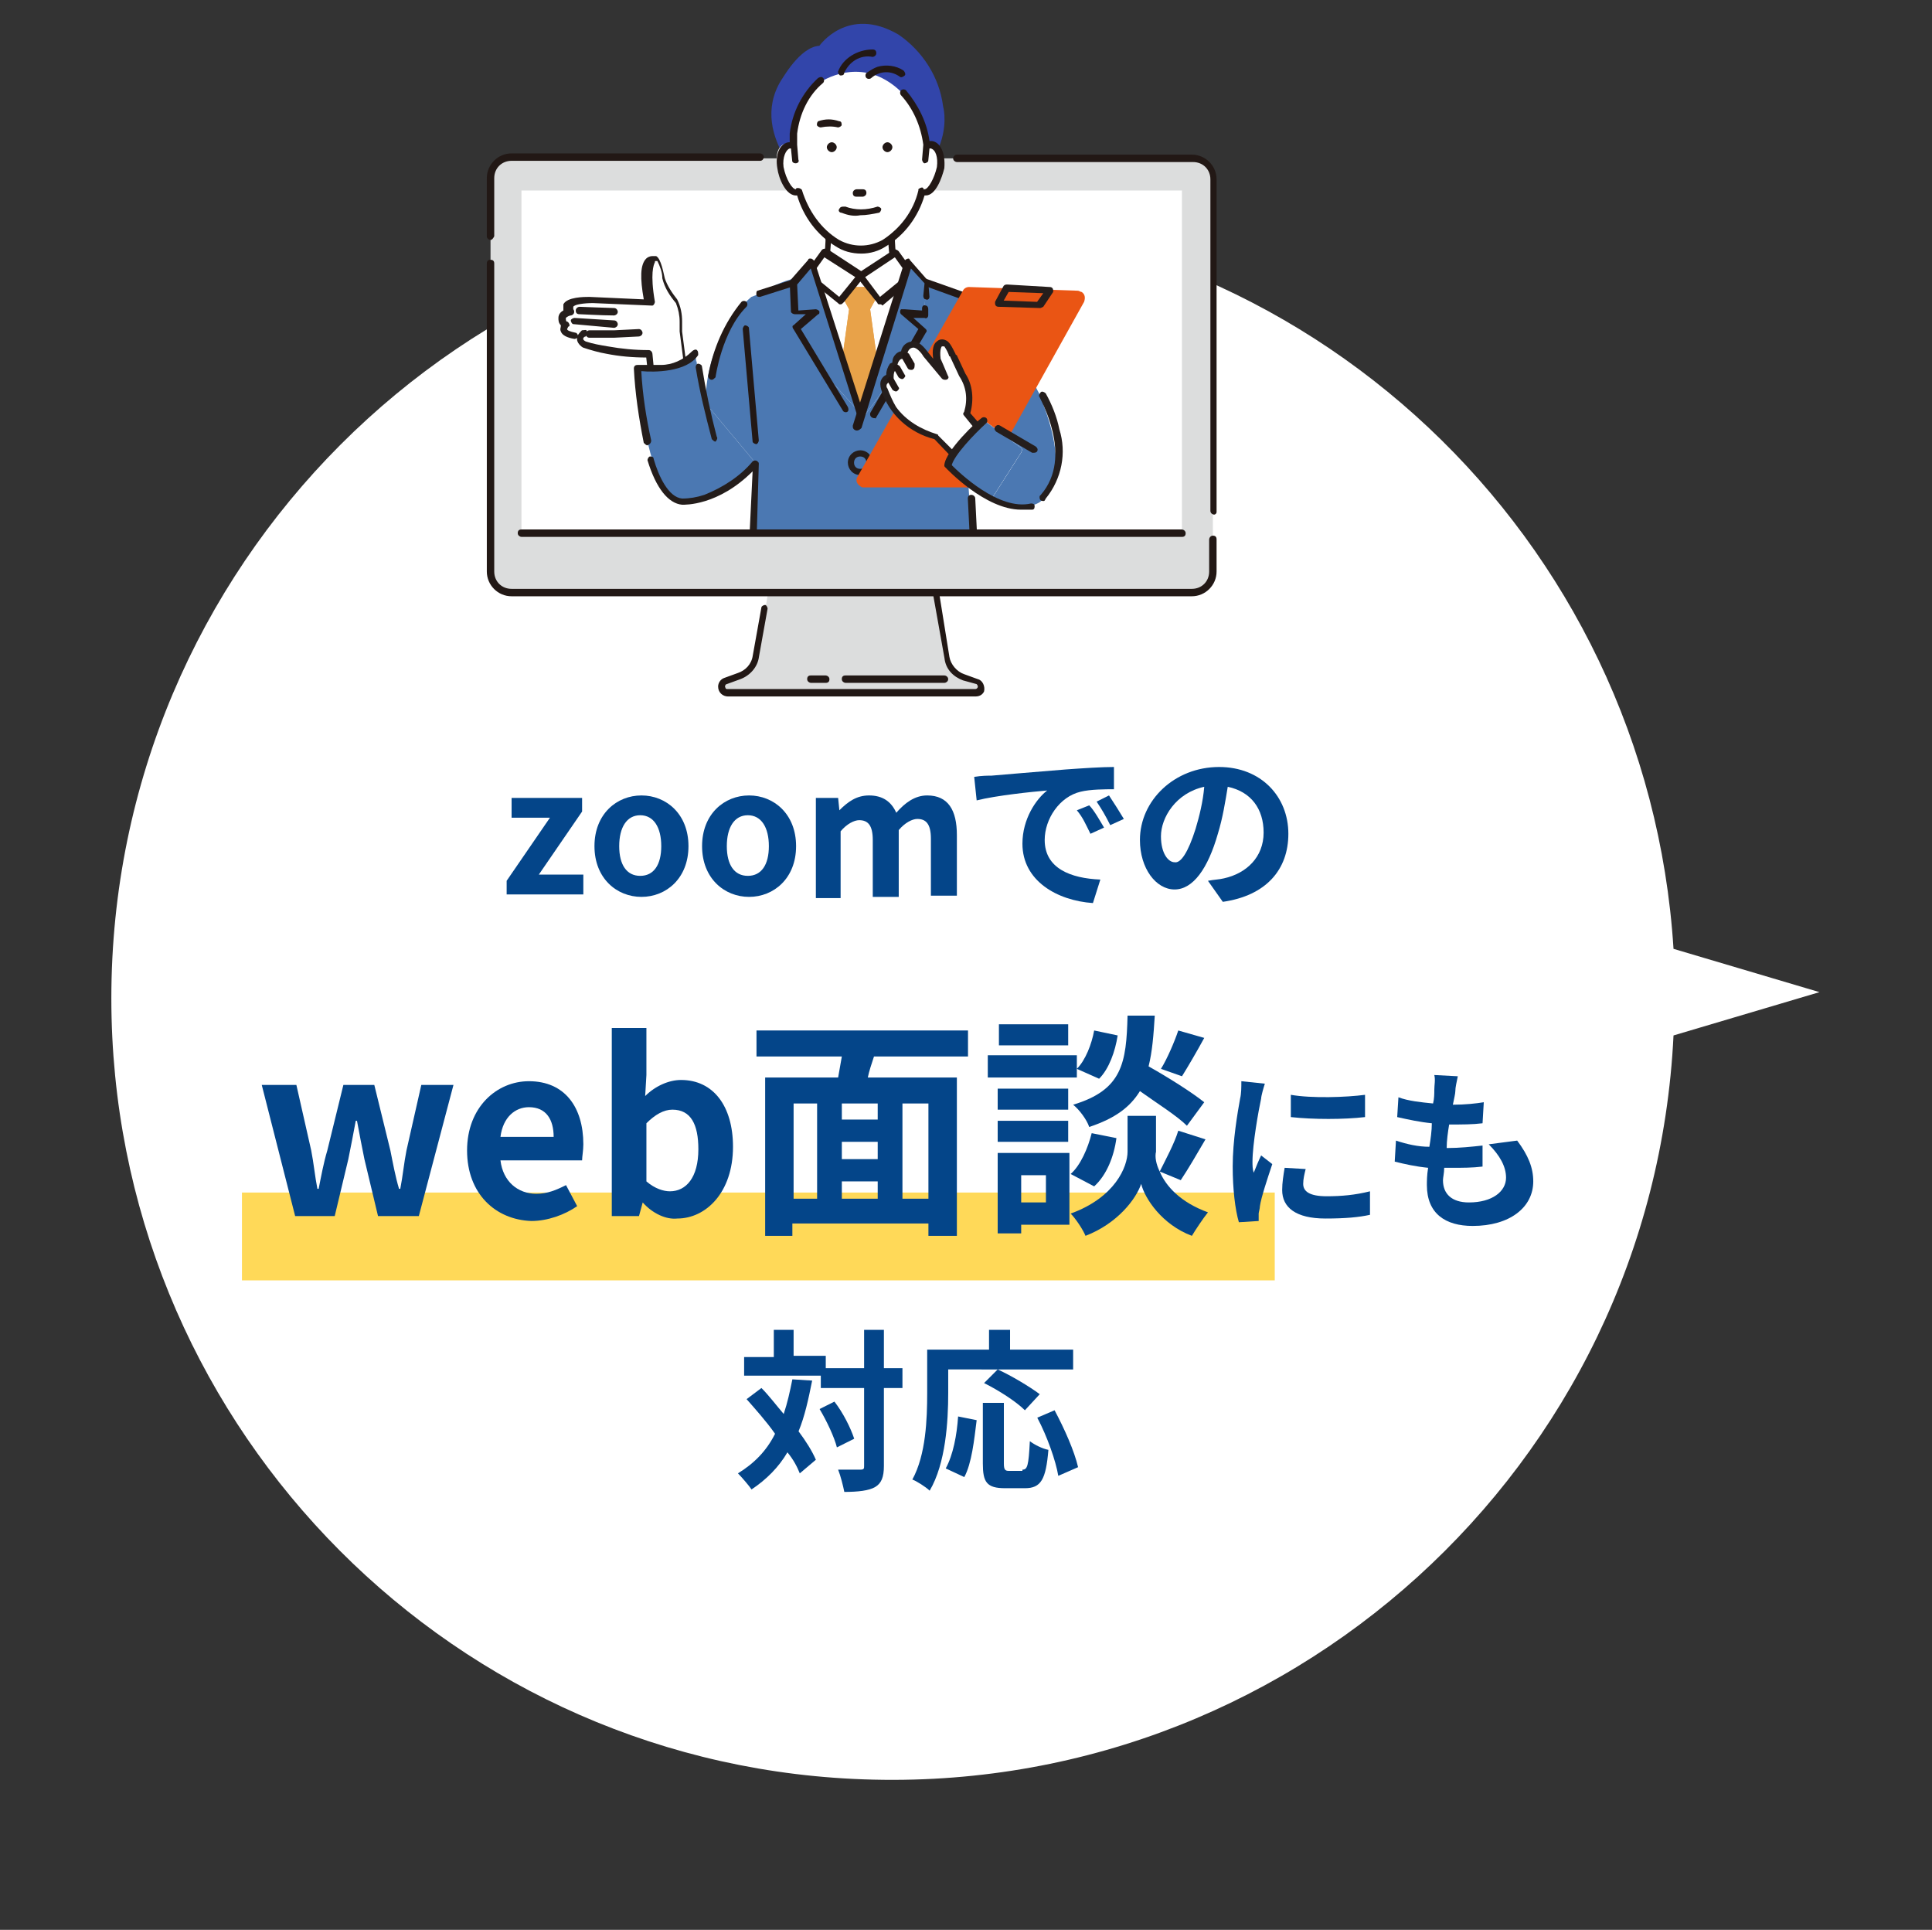 <?xml version="1.0" encoding="utf-8"?>
<!-- Generator: Adobe Illustrator 26.5.0, SVG Export Plug-In . SVG Version: 6.00 Build 0)  -->
<svg version="1.1" id="レイヤー_1" xmlns="http://www.w3.org/2000/svg" xmlns:xlink="http://www.w3.org/1999/xlink" x="0px"
	 y="0px" viewBox="0 0 156.2 156" style="enable-background:new 0 0 156.2 156;" xml:space="preserve">
<rect x="0" y="0" width="156.2" height="156" fill="#333333" stroke="none"/>
<style type="text/css">
	.st0{fill:#FFFFFF;}
	.st1{fill:#FFD958;}
	.st2{enable-background:new    ;}
	.st3{fill:#044589;}
	.st4{clip-path:url(#SVGID_00000115505981361804743000000005345286336829364660_);}
	.st5{fill:#DCDDDD;}
	.st6{fill:#221815;}
	.st7{clip-path:url(#SVGID_00000141414600495018387320000014451242314949355173_);}
	.st8{fill:#3245AA;}
	.st9{fill:#4B78B2;}
	.st10{fill:#E8A249;}
	.st11{fill:#251E1C;}
	.st12{fill:#241D1B;}
	.st13{fill:#EA5514;}
	.st14{clip-path:url(#SVGID_00000035499411715411260820000017957786500513338771_);}
</style>
<g transform="translate(-15.138 -349.5)">
	<g transform="matrix(1, 0, 0, 1, 15.14, 349.5)">
		<path class="st0" d="M9,80.7c0-34.9,28.3-63.3,63.2-63.3c33.4,0,61,26,63.1,59.3l11.8,3.5l-11.8,3.5
			c-1.7,34.9-31.4,61.8-66.3,60.1C35.5,142.2,9,114.4,9,80.7z"/>
	</g>
	<rect x="34.7" y="445.9" class="st1" width="83.5" height="7.1"/>
	<g class="st2">
		<path class="st3" d="M56.1,420.7l3.5-5.1h-3.1V414h5.7v1.1l-3.5,5.1h3.6v1.6h-6.2V420.7z"/>
		<path class="st3" d="M63.2,417.9c0-2.6,1.8-4.1,3.8-4.1s3.8,1.5,3.8,4.1c0,2.6-1.8,4.1-3.8,4.1S63.2,420.5,63.2,417.9z
			 M68.6,417.9c0-1.5-0.6-2.5-1.7-2.5s-1.7,1-1.7,2.5c0,1.5,0.6,2.4,1.7,2.4S68.6,419.4,68.6,417.9z"/>
		<path class="st3" d="M71.9,417.9c0-2.6,1.8-4.1,3.8-4.1s3.8,1.5,3.8,4.1c0,2.6-1.8,4.1-3.8,4.1S71.9,420.5,71.9,417.9z
			 M77.3,417.9c0-1.5-0.6-2.5-1.7-2.5s-1.7,1-1.7,2.5c0,1.5,0.6,2.4,1.7,2.4S77.3,419.4,77.3,417.9z"/>
		<path class="st3" d="M81.2,414h1.7l0.1,1H83c0.7-0.7,1.4-1.2,2.4-1.2c1.1,0,1.8,0.5,2.2,1.4c0.7-0.8,1.5-1.4,2.5-1.4
			c1.7,0,2.4,1.2,2.4,3.2v4.9h-2.1v-4.6c0-1.2-0.4-1.6-1.1-1.6c-0.4,0-1,0.3-1.5,0.9v5.4h-2.1v-4.6c0-1.2-0.4-1.6-1.1-1.6
			c-0.4,0-1,0.3-1.5,0.9v5.4h-2V414z"/>
		<path class="st3" d="M95.3,412.2c1.2-0.1,3.5-0.3,6-0.5c1.4-0.1,2.9-0.2,3.9-0.2l0,1.8c-0.7,0-1.9,0-2.7,0.2
			c-1.7,0.4-2.9,2.2-2.9,3.9c0,2.3,2.1,3.1,4.5,3.2l-0.6,1.9c-2.9-0.2-5.7-1.8-5.7-4.8c0-2,1.1-3.6,2-4.3c-1.2,0.1-4.1,0.4-5.7,0.8
			l-0.2-1.9C94.5,412.2,95,412.2,95.3,412.2z M104.4,416.4l-1.1,0.5c-0.4-0.8-0.6-1.3-1.1-1.9l1-0.4
			C103.6,415,104.1,415.9,104.4,416.4z M106,415.7l-1.1,0.5c-0.4-0.8-0.7-1.3-1.1-1.9l1-0.5C105.2,414.4,105.7,415.2,106,415.7z"/>
		<path class="st3" d="M112.8,420.7c0.5-0.1,0.9-0.1,1.3-0.2c1.8-0.4,3.2-1.7,3.2-3.7c0-1.9-1-3.3-2.9-3.7c-0.2,1.2-0.4,2.5-0.8,3.8
			c-0.8,2.8-2,4.5-3.5,4.5c-1.5,0-2.8-1.7-2.8-4c0-3.2,2.8-5.9,6.4-5.9c3.4,0,5.6,2.4,5.6,5.4c0,2.9-1.8,5-5.3,5.5L112.8,420.7z
			 M111.8,416.5c0.3-1,0.6-2.2,0.7-3.4c-2.3,0.5-3.5,2.5-3.5,4c0,1.4,0.6,2.1,1.1,2.1C110.6,419.3,111.2,418.4,111.8,416.5z"/>
	</g>
	<g class="st2">
		<path class="st3" d="M36.3,437.2h2.8l1.2,5.3c0.2,1,0.3,2.1,0.5,3.1h0.1c0.2-1,0.4-2.1,0.7-3.1l1.3-5.3h2.5l1.3,5.3
			c0.2,1,0.4,2.1,0.7,3.1h0.1c0.2-1,0.3-2.1,0.5-3.1l1.2-5.3h2.6L49,447.8h-3.3l-1.1-4.6c-0.2-1-0.4-2-0.6-3.1h-0.1
			c-0.2,1.1-0.4,2.1-0.6,3.1l-1.1,4.6h-3.2L36.3,437.2z"/>
		<path class="st3" d="M52.9,442.5c0-3.5,2.4-5.6,5-5.6c2.9,0,4.4,2.1,4.4,5.1c0,0.5-0.1,1-0.1,1.3h-6.6c0.2,1.7,1.4,2.7,2.9,2.7
			c0.9,0,1.6-0.3,2.4-0.7l0.9,1.7c-1,0.7-2.4,1.2-3.7,1.2C55.2,448.1,52.9,446,52.9,442.5z M59.9,441.4c0-1.4-0.6-2.4-2-2.4
			c-1.1,0-2.1,0.8-2.3,2.4H59.9z"/>
		<path class="st3" d="M67.1,446.7L67.1,446.7l-0.3,1.1h-2.2v-15.2h2.8v3.8l-0.1,1.7c0.8-0.8,1.9-1.3,2.9-1.3c2.6,0,4.2,2.1,4.2,5.4
			c0,3.7-2.2,5.8-4.5,5.8C69,448.1,67.9,447.6,67.1,446.7z M71.6,442.4c0-2-0.6-3.2-2.1-3.2c-0.7,0-1.4,0.4-2.1,1.1v4.7
			c0.7,0.6,1.4,0.8,1.9,0.8C70.6,445.8,71.6,444.7,71.6,442.4z"/>
		<path class="st3" d="M85.8,434.9c-0.2,0.6-0.4,1.2-0.5,1.7h7.2v12.8h-2.3v-1h-11v1h-2.2v-12.8h5.9c0.1-0.6,0.2-1.1,0.3-1.7h-6.9
			v-2.1h17.1v2.1H85.8z M79.3,446.4h1.9v-7.7h-1.9V446.4z M86.1,438.7h-2.9v1.3h2.9V438.7z M86.1,441.8h-2.9v1.4h2.9V441.8z
			 M83.2,446.4h2.9V445h-2.9V446.4z M90.2,438.7h-2.1v7.7h2.1V438.7z"/>
		<path class="st3" d="M102.2,436.6h-7.2v-1.8h7.2V436.6z M101.6,448.5h-3.9v0.7h-1.9v-6.5h5.8V448.5z M101.5,439.2h-5.7v-1.7h5.7
			V439.2z M95.8,440.1h5.7v1.7h-5.7V440.1z M101.5,434h-5.6v-1.7h5.6V434z M97.7,444.5v2.2h2v-2.2H97.7z M108.9,444.2
			c0.5,1.2,1.7,2.5,3.9,3.3c-0.4,0.5-1,1.4-1.3,1.9c-2.4-0.9-3.8-3-4.1-4.2c-0.4,1.2-1.9,3.2-4.5,4.2c-0.2-0.5-0.8-1.4-1.2-1.8
			c3.6-1.3,4.6-3.8,4.6-5v-2.9h2.3v2.9C108.5,443,108.6,443.6,108.9,444.2c0.5-1,1.2-2.3,1.5-3.3l2.2,0.7c-0.7,1.2-1.4,2.4-2,3.3
			L108.9,444.2z M101.7,444.4c0.8-0.7,1.4-2.1,1.7-3.3l2,0.4c-0.2,1.5-0.8,3-1.8,3.9L101.7,444.4z M111.1,440.5
			c-0.8-0.8-2.4-1.8-3.8-2.8c-0.8,1.3-2,2.2-4.1,2.9c-0.2-0.6-0.8-1.4-1.3-1.8c4-1.2,4.3-3.4,4.4-7.2h2.2c-0.1,1.6-0.2,2.9-0.5,4.1
			c1.6,0.9,3.5,2.1,4.5,2.9L111.1,440.5z M105.5,433.2c-0.2,1.3-0.7,2.7-1.5,3.5l-1.8-0.8c0.7-0.7,1.2-2,1.4-3.1L105.5,433.2z
			 M112.5,433.4c-0.6,1.1-1.3,2.3-1.8,3.1l-1.7-0.6c0.5-0.8,1.1-2.2,1.4-3.1L112.5,433.4z"/>
	</g>
	<g class="st2">
		<path class="st3" d="M117.4,437.1c-0.1,0.3-0.3,1-0.3,1.2c-0.2,0.9-0.7,3.7-0.7,5.1c0,0.3,0,0.6,0.1,0.9c0.2-0.5,0.4-1,0.6-1.4
			l0.9,0.7c-0.4,1.2-0.9,2.7-1,3.4c0,0.2-0.1,0.5-0.1,0.6c0,0.2,0,0.4,0,0.6l-1.6,0.1c-0.3-1-0.5-2.7-0.5-4.5c0-2.1,0.4-4.4,0.6-5.5
			c0.1-0.4,0.1-0.9,0.1-1.4L117.4,437.1z M120.7,444c-0.1,0.4-0.2,0.8-0.2,1.2c0,0.6,0.5,1,1.9,1c1.2,0,2.3-0.1,3.5-0.4l0,1.9
			c-0.9,0.2-2,0.3-3.6,0.3c-2.4,0-3.5-0.9-3.5-2.3c0-0.6,0.1-1.2,0.2-1.8L120.7,444z M125.5,438v1.8c-1.7,0.2-4.2,0.2-6,0l0-1.8
			C121.2,438.3,124,438.2,125.5,438z"/>
		<path class="st3" d="M137.8,441.7c0.9,1.2,1.3,2.2,1.3,3.3c0,2.1-1.9,3.6-4.9,3.6c-2.2,0-3.7-1-3.7-3.3c0-0.3,0-0.8,0.1-1.4
			c-1-0.1-1.9-0.3-2.7-0.5l0.1-1.7c0.9,0.3,1.8,0.5,2.7,0.5c0.1-0.6,0.2-1.3,0.2-1.9c-1-0.1-1.9-0.3-2.8-0.5l0.1-1.6
			c0.8,0.3,1.8,0.4,2.8,0.5c0.1-0.4,0.1-0.8,0.1-1.1c0-0.4,0.1-0.8,0-1.2l1.9,0.1c-0.1,0.5-0.2,0.9-0.2,1.2c0,0.2-0.1,0.6-0.2,1.1
			c1,0,1.9-0.1,2.5-0.2l-0.1,1.7c-0.8,0.1-1.6,0.1-2.7,0.1c-0.1,0.6-0.2,1.3-0.2,1.9h0.1c0.9,0,1.9-0.1,2.8-0.2l0,1.7
			c-0.8,0.1-1.6,0.1-2.5,0.1c-0.2,0-0.4,0-0.6,0c0,0.4-0.1,0.8-0.1,1c0,1.1,0.7,1.8,2.1,1.8c1.9,0,3-0.9,3-2c0-0.9-0.5-1.8-1.4-2.7
			L137.8,441.7z"/>
	</g>
	<g class="st2">
		<path class="st3" d="M80.8,461.1c-0.3,1.5-0.6,2.9-1.1,4.1c0.6,0.8,1.1,1.6,1.4,2.3l-1.3,1.1c-0.2-0.5-0.5-1.1-1-1.7
			c-0.7,1.2-1.7,2.2-2.9,3c-0.2-0.3-0.8-1-1.1-1.3c1.3-0.8,2.3-1.8,3-3.2c-0.7-1-1.6-2-2.3-2.8l1.2-0.9c0.6,0.6,1.2,1.4,1.8,2.1
			c0.3-0.9,0.5-1.8,0.7-2.8L80.8,461.1z M88.1,461.7h-1.5v6.3c0,0.9-0.2,1.4-0.7,1.7c-0.5,0.3-1.4,0.4-2.5,0.4
			c-0.1-0.5-0.3-1.3-0.5-1.8c0.8,0,1.5,0,1.8,0c0.3,0,0.3-0.1,0.3-0.3v-6.3h-3.5v-1h-6.2v-1.5h2.4V457h1.6v2.1h2.6v1h3.1v-3.1h1.6
			v3.1h1.5V461.7z M82.6,462.8c0.7,0.9,1.3,2.1,1.6,3l-1.4,0.7c-0.2-0.8-0.8-2.1-1.4-3.1L82.6,462.8z"/>
		<path class="st3" d="M91.8,462.1c0,2.3-0.2,5.7-1.5,7.9c-0.3-0.3-1.1-0.8-1.4-0.9c1.1-2,1.2-4.9,1.2-7v-3.5h5V457h1.7v1.6h5.1v1.6
			H91.8V462.1z M91.6,468.2c0.6-1.1,0.9-2.7,1-4.2l1.5,0.3c-0.2,1.6-0.4,3.5-1,4.6L91.6,468.2z M97.8,468.3c0.4,0,0.5-0.3,0.6-2.3
			c0.4,0.3,1,0.6,1.5,0.7c-0.2,2.4-0.6,3.1-1.9,3.1h-1.6c-1.5,0-1.8-0.5-1.8-2v-4.9h1.7v4.9c0,0.5,0.1,0.6,0.4,0.6H97.8z M98,463.5
			c-0.7-0.7-2.1-1.6-3.3-2.2l1.1-1.1c1.1,0.5,2.6,1.4,3.4,2L98,463.5z M100.4,463.5c0.8,1.5,1.6,3.3,1.9,4.6l-1.6,0.7
			c-0.2-1.2-0.9-3.2-1.7-4.7L100.4,463.5z"/>
	</g>
	<g transform="translate(54.497 349.5)">
		<g transform="translate(0 0)">
			<g>
				<defs>
					<rect id="SVGID_1_" x="0" width="59" height="56.3"/>
				</defs>
				<clipPath id="SVGID_00000178887886312757701790000009417152363649581503_">
					<use xlink:href="#SVGID_1_"  style="overflow:visible;"/>
				</clipPath>
				<g style="clip-path:url(#SVGID_00000178887886312757701790000009417152363649581503_);">
					<path class="st5" d="M39.7,55.1l-1.1-0.4c-0.7-0.2-1.2-0.8-1.4-1.6l-0.9-5.6H22.8l-0.9,5.6c-0.1,0.7-0.6,1.3-1.4,1.6l-1.1,0.4
						c-0.3,0.1-0.4,0.4-0.3,0.6c0.1,0.2,0.3,0.3,0.5,0.3h20c0.3,0,0.5-0.2,0.5-0.5C40,55.3,39.9,55.2,39.7,55.1"/>
					<path class="st6" d="M39.5,56.3h-20c-0.4,0-0.8-0.3-0.8-0.8c0-0.3,0.2-0.6,0.5-0.7l1.1-0.4c0.6-0.2,1.1-0.7,1.2-1.4l0.7-3.9
						c0-0.1,0.2-0.2,0.3-0.2c0.1,0,0.2,0.2,0.2,0.3l-0.7,3.9c-0.1,0.8-0.7,1.5-1.5,1.8l-1.1,0.4c-0.1,0-0.2,0.2-0.1,0.3
						c0,0.1,0.1,0.1,0.2,0.1h20c0.1,0,0.2-0.1,0.2-0.2c0-0.1-0.1-0.2-0.1-0.2L38.5,55c-0.8-0.3-1.4-0.9-1.5-1.8L36,47.6
						c0-0.1,0.1-0.3,0.2-0.3c0.1,0,0.3,0.1,0.3,0.2l0.9,5.6c0.1,0.6,0.6,1.2,1.2,1.4l1.1,0.4c0.4,0.1,0.6,0.6,0.5,1
						C40.1,56.1,39.9,56.3,39.5,56.3"/>
					<path class="st6" d="M37,55.2h-8c-0.1,0-0.3-0.1-0.3-0.3s0.1-0.3,0.3-0.3c0,0,0,0,0,0h8c0.1,0,0.3,0.1,0.3,0.3
						S37.1,55.2,37,55.2C37,55.2,37,55.2,37,55.2"/>
					<path class="st6" d="M27.4,55.2h-1.2c-0.1,0-0.3-0.1-0.3-0.3s0.1-0.3,0.3-0.3c0,0,0,0,0,0h1.2c0.1,0,0.3,0.1,0.3,0.3
						S27.6,55.2,27.4,55.2C27.5,55.2,27.4,55.2,27.4,55.2"/>
					<path class="st5" d="M57,47.9H2c-0.9,0-1.7-0.8-1.7-1.7V14.5c0-0.9,0.8-1.7,1.7-1.7H57c0.9,0,1.7,0.8,1.7,1.7v31.7
						C58.7,47.1,58,47.9,57,47.9"/>
					<path class="st6" d="M57,48.2H2c-1.1,0-2-0.9-2-2V21.3C0,21.1,0.1,21,0.3,21s0.3,0.1,0.3,0.3v24.9c0,0.8,0.6,1.4,1.4,1.4H57
						c0.8,0,1.4-0.6,1.4-1.4v-2.6c0-0.1,0.1-0.3,0.3-0.3s0.3,0.1,0.3,0.3v2.6C59,47.3,58.1,48.2,57,48.2"/>
					<path class="st6" d="M58.8,41.6c-0.1,0-0.3-0.1-0.3-0.3c0,0,0,0,0,0V14.5c0-0.8-0.6-1.4-1.4-1.4H38c-0.1,0-0.3-0.1-0.3-0.3
						c0-0.1,0.1-0.3,0.3-0.3H57c1.1,0,2,0.9,2,2v26.9C59,41.5,58.9,41.6,58.8,41.6L58.8,41.6"/>
					<path class="st6" d="M0.3,19.4c-0.1,0-0.3-0.1-0.3-0.3c0,0,0,0,0,0v-4.7c0-1.1,0.9-2,2-2h20.1c0.1,0,0.3,0.1,0.3,0.3
						c0,0.1-0.1,0.3-0.3,0.3c0,0,0,0,0,0H2c-0.8,0-1.4,0.6-1.4,1.4v4.7C0.5,19.3,0.4,19.4,0.3,19.4C0.3,19.4,0.3,19.4,0.3,19.4"/>
					<rect x="2.8" y="15.4" class="st0" width="53.4" height="27.8"/>
				</g>
			</g>
		</g>
		<g transform="translate(2.789 0)">
			<g>
				<defs>
					<rect id="SVGID_00000047781928012144129790000016339711443160262309_" x="0" width="53.4" height="43.2"/>
				</defs>
				<clipPath id="SVGID_00000162344375535547273280000014294379246161548965_">
					<use xlink:href="#SVGID_00000047781928012144129790000016339711443160262309_"  style="overflow:visible;"/>
				</clipPath>
				<g style="clip-path:url(#SVGID_00000162344375535547273280000014294379246161548965_);">
					<path class="st0" d="M29,27.5c1.4-0.1,4.9-3.6,4.9-3.6l-3.4-1.6c-0.5-1.5-0.7-3.1-0.4-4.6l-2.7,1.5l-2.7-1.5
						c0.2,1.6,0.1,3.1-0.4,4.6l-4.5,1.8c0.4,0.7,1.1,1.2,2,1.2l1,0.7c0.9,0.4,1.8,0.8,2.7,1l1.9,0.1L29,27.5z"/>
					<path class="st6" d="M29,27.8C29,27.8,29,27.8,29,27.8l-1.6-0.4l-1.4,0l-0.5,0l0,0c-1-0.2-1.9-0.5-2.8-1c0,0,0,0,0,0l-1-0.7
						c-0.6,0-1.2-0.2-1.8-0.5c-0.2-0.3-0.4-0.6-0.4-1c0-0.1,0.1-0.2,0.2-0.2l4.4-1.8c0.5-1.4,0.6-2.9,0.4-4.4c0-0.1,0.1-0.3,0.2-0.3
						c0.1,0,0.1,0,0.2,0l2.5,1.4l2.5-1.4c0.1-0.1,0.3,0,0.4,0.1c0,0.1,0,0.1,0,0.2c-0.2,1.5-0.1,3,0.4,4.4l3.3,1.6
						c0.1,0.1,0.2,0.2,0.1,0.3c0,0,0,0.1-0.1,0.1C33.7,24.5,30.5,27.7,29,27.8L29,27.8 M25.5,26.8l0.5,0l1.4,0c0,0,0,0,0.1,0
						l1.5,0.4c1-0.1,3.3-2.2,4.4-3.2l-3.1-1.5c-0.1,0-0.1-0.1-0.1-0.1c-0.5-1.4-0.6-2.8-0.5-4.2l-2.2,1.2c-0.1,0-0.2,0-0.3,0
						L25,18.2c0.1,1.4,0,2.9-0.5,4.2c0,0.1-0.1,0.1-0.1,0.1l-4.3,1.7c0,0.3,0.9,0.8,1.7,0.8c0,0,0.1,0,0.1,0l1,0.7
						C23.8,26.3,24.6,26.6,25.5,26.8"/>
					<path class="st8" d="M24.1,3.7c0,0,2.3-3.3,6.4-0.9c1.9,1.3,3.3,3.4,3.6,5.8c0,0,1.3,4.4-4.8,8l-5.5-0.9c0,0-5.6-4.6-2.8-9.2
						C21.1,6.4,22.5,3.8,24.1,3.7"/>
					<path class="st0" d="M33.1,11.7c-0.1,0-0.3,0-0.4,0.1c-0.1-1.2-0.6-2.4-1.3-3.5l0.1,0c-2.7-3.4-5.6-2.6-7.1-1.8l-0.4-0.1
						c-1.3,1.1-2,2.7-2.2,4.3l0,1c-0.1-0.1-0.3-0.1-0.4-0.1c-0.6,0.1-0.9,0.9-0.7,1.8s0.7,2.1,1.3,2c0.1,0,0.2-0.1,0.2-0.1
						c0.4,1.8,1.5,3.3,3.1,4.2c1.2,0.7,2.6,0.7,3.8,0c1.5-0.9,2.6-2.5,3.1-4.2c0.1,0,0.2,0.1,0.2,0.1c0.6,0.1,1.1-1.1,1.3-2
						S33.7,11.8,33.1,11.7"/>
					<path class="st6" d="M33.2,11.4c-0.1,0-0.1,0-0.2,0c-0.2-1.5-0.9-2.9-1.9-4.1c-0.1-0.1-0.3-0.1-0.4,0c-0.1,0.1-0.1,0.3,0,0.4
						l0,0c1,1.1,1.6,2.5,1.8,4l-0.1,1.2c0,0.1,0.1,0.3,0.2,0.3c0,0,0,0,0,0h0c0.1,0,0.3-0.1,0.3-0.2l0.1-1c0,0,0.1,0,0.1,0
						c0.4,0.1,0.6,0.7,0.5,1.5c-0.2,0.9-0.7,1.8-1,1.8c-0.1,0-0.1,0-0.1-0.1c-0.1-0.1-0.3,0-0.4,0.1c0,0,0,0.1,0,0.1
						c-0.4,1.7-1.5,3.1-2.9,4c-1.1,0.6-2.4,0.6-3.5,0c-1.5-0.9-2.5-2.4-3-4c0-0.1-0.2-0.2-0.3-0.2c0,0-0.1,0-0.1,0
						c0,0-0.1,0-0.1,0.1c-0.3,0-0.8-0.8-1-1.8c-0.1-0.8,0.2-1.4,0.5-1.5c0,0,0.1,0,0.1,0l0.1,1c0,0.1,0.1,0.2,0.3,0.2h0
						c0.1,0,0.3-0.1,0.2-0.3c0,0,0,0,0,0l-0.1-1.2l0-0.9c0.2-1.6,0.9-3.1,2.1-4.1c0.1-0.1,0.1-0.3,0-0.4c-0.1-0.1-0.2-0.1-0.4,0
						c-1.3,1.2-2.1,2.8-2.3,4.5c0,0,0,0,0,0.1l0,0.6c0,0-0.1,0-0.1,0c-0.7,0.1-1.1,1-0.9,2.1c0.1,0.8,0.7,2.3,1.6,2.2h0
						c0.5,1.7,1.6,3.2,3.1,4.1c0.6,0.4,1.3,0.6,2.1,0.6c0.7,0,1.4-0.2,2-0.6c1.5-0.9,2.6-2.4,3.1-4.1h0c0,0,0.1,0,0.1,0
						c0.8,0,1.3-1.4,1.5-2.2C34.3,12.4,33.9,11.5,33.2,11.4"/>
					<path class="st6" d="M29.2,11.9c0,0.2,0.2,0.4,0.4,0.4s0.4-0.2,0.4-0.4c0-0.2-0.2-0.4-0.4-0.4C29.4,11.5,29.2,11.7,29.2,11.9"
						/>
					<path class="st6" d="M24.7,11.9c0,0.2,0.2,0.4,0.4,0.4s0.4-0.2,0.4-0.4c0-0.2-0.2-0.4-0.4-0.4S24.7,11.7,24.7,11.9L24.7,11.9"
						/>
					<path class="st6" d="M23.9,10.1c0,0.1,0.2,0.2,0.3,0.2c0,0,0,0,0,0c0.5-0.1,1-0.1,1.4,0c0.1,0,0.3-0.1,0.3-0.2
						c0-0.1,0-0.3-0.2-0.3c-0.6-0.2-1.1-0.2-1.7,0C23.9,9.9,23.9,10,23.9,10.1C23.9,10.1,23.9,10.1,23.9,10.1"/>
					<path class="st6" d="M25.7,16.9c-0.1,0.1,0,0.3,0.2,0.3c0,0,0,0,0,0c0.5,0.2,1,0.3,1.5,0.2c0.5,0,1-0.1,1.5-0.2
						c0.1,0,0.2-0.2,0.2-0.3c0-0.1-0.2-0.2-0.3-0.2c-0.9,0.3-1.8,0.3-2.6,0C25.9,16.7,25.8,16.7,25.7,16.9"/>
					<path class="st6" d="M27.6,15.9c0.1,0,0.3-0.1,0.3-0.3s-0.1-0.3-0.3-0.3h-0.5c-0.1,0-0.3,0.1-0.3,0.3s0.1,0.3,0.3,0.3H27.6z"/>
					<path class="st6" d="M25.8,6.1c0.1,0,0.3,0,0.3-0.2c0,0,0,0,0,0c0.4-0.9,1.3-1.5,2.3-1.3c0.1,0,0.3-0.1,0.3-0.3
						s-0.1-0.3-0.3-0.3C27.2,4,26,4.7,25.6,5.8C25.6,5.9,25.7,6.1,25.8,6.1"/>
					<path class="st6" d="M27.9,6.3c0.1,0.1,0.3,0.1,0.4,0c0.7-0.6,1.6-0.6,2.3-0.1c0.1,0.1,0.3,0,0.4-0.1s0-0.3-0.1-0.4
						c-0.6-0.4-1.4-0.5-2.1-0.3c-0.3,0.1-0.6,0.3-0.9,0.5C27.8,6,27.8,6.2,27.9,6.3"/>
					<path class="st0" d="M37.4,53.1l-0.7-9.5l-0.5-5.1c3.3,3.8,5.8,2.1,5.8,2.1c2.2-1.6,1.2-5.6,0.3-7.9l0.1,0c0,0-0.2-0.5-0.6-1.2
						c-0.2-0.4-0.3-0.6-0.3-0.6l0,0c-1.1-2.1-3.2-5.6-5.3-6.6l0-0.4l-2.9-0.7l-2.1-0.7l-0.9,0l-0.2,0l0-0.2l-0.6,0l-1.3-0.4
						l-2.7,0.4l-0.9,0l0,0.2L24,22.3l-0.3,0l-0.1,0l-1,0.1c-1.1,0.2-2.2,0.6-3.2,1.3L18.6,24c-0.6,0.5-1.2,1.2-1.6,1.9
						c-1.4,1.9-2.1,4.3-2.1,6.6l-0.9-4c-1,1.5-4.6,1.2-4.6,1.2s0.6,10.6,3.7,10.8c0,0,3,0.2,5.9-3.1l-0.3,6.9l-0.7,8.3l6.2,1.1
						c1.2,0.1,2.3-0.6,2.7-1.7l0.8-3.1l0.7,3.6c0,0,0.3,1.1,2.3,1.2L37.4,53.1z"/>
					<path class="st9" d="M37.4,53.1L36.4,43l-0.3-4.5c3.3,3.8,5.8,2.1,5.8,2.1c2.2-1.6,1.2-5.6,0.3-7.9l0.1,0c0,0-0.2-0.5-0.6-1.2
						c-0.2-0.4-0.3-0.6-0.3-0.6l0,0c-1.1-2.1-3.2-5.6-5.3-6.6l0-0.4l-2.9-0.7l-2.1-0.7l-0.9,0l-0.2,0l0-0.2l-0.6,0l-1.3-0.4
						l-2.7,0.4l-0.9,0l0,0.2L24,22.3l-0.3,0l-0.1,0l-1,0.1c-1.1,0.2-2.2,0.6-3.2,1.3L18.6,24c-0.6,0.5-1.2,1.2-1.6,1.9
						c-1.4,1.9-2.1,4.3-2.1,6.6l-0.9-4c-1,1.5-4.6,1.2-4.6,1.2s0.6,10.6,3.7,10.8c0,0,3,0.2,5.9-3.1l-0.3,6.9l-0.7,8.3l6.2,1.1
						c1.2,0.1,2.3-0.6,2.7-1.7l0.6-2.1l0.9,2.6c0,0,0.3,1.1,2.3,1.2L37.4,53.1z"/>
					<path class="st0" d="M24.1,23.4l1.9,7h2.8l2-8.3l-7.1,0.2L24.1,23.4z"/>
					<path class="st6" d="M39.4,30.7c-0.1,0-0.2-0.1-0.3-0.2c0,0-0.7-4.2-3.2-6.2l-4.7-1.7l-1,0c-0.1,0-0.2-0.1-0.2-0.2l-2.6,0.3
						c0,0,0,0-0.1,0l-2.4-0.3c0,0.1-0.1,0.2-0.2,0.2l-1,0L19.3,24c-0.1,0-0.3,0-0.3-0.2c0-0.1,0-0.3,0.1-0.3l4.4-1.4
						c0,0,0.1,0,0.1,0l0.8,0c0-0.1,0.1-0.2,0.3-0.2c0,0,0,0,0,0l2.7,0.4l2.9-0.4c0.1,0,0.3,0.1,0.3,0.2l0.8,0c0,0,0.1,0,0.1,0
						l4.8,1.7c0,0,0,0,0.1,0c2.7,2.2,3.4,6.4,3.4,6.6C39.6,30.6,39.5,30.7,39.4,30.7C39.4,30.7,39.4,30.7,39.4,30.7"/>
					<path class="st6" d="M15.4,30.7C15.4,30.7,15.3,30.7,15.4,30.7c-0.2,0-0.3-0.2-0.3-0.3c0.4-2.2,1.3-4.3,2.7-6
						c0.1-0.1,0.3-0.1,0.4,0c0.1,0.1,0.1,0.3,0,0.4c-2,2-2.5,5.7-2.5,5.7C15.6,30.6,15.5,30.7,15.4,30.7"/>
					<path class="st6" d="M19,35.9c-0.1,0-0.3-0.1-0.3-0.2l-0.8-9.1c0-0.1,0.1-0.3,0.2-0.3s0.3,0.1,0.3,0.2l0.8,9.1
						C19.2,35.7,19.1,35.9,19,35.9L19,35.9L19,35.9"/>
					<path class="st10" d="M28.8,23.9l-0.6-0.7h-1.7l-0.6,0.7l0.6,1.1L26,28.6l0.6,1.8l1,2.8l0.3-1.4l0.2-0.9l0-0.5l0.6-1.8L28.2,25
						L28.8,23.9z"/>
					<path class="st10" d="M28.8,23.9l-0.6-0.7h-1.7l-0.6,0.7l0.6,1.1L26,28.6l0.6,1.8l1,2.8l0.3-1.4l0.2-0.9l0-0.5l0.6-1.8L28.2,25
						L28.8,23.9z"/>
					<path class="st0" d="M24.4,20.4l2.9,1.9l-1.6,2l-2.6-2.2L24.4,20.4z"/>
					<path class="st6" d="M25.8,24.6c-0.1,0-0.1,0-0.2-0.1L23,22.4c-0.1-0.1-0.1-0.2,0-0.4l1.3-1.8c0.1-0.1,0.2-0.1,0.4-0.1l2.9,1.9
						c0.1,0.1,0.2,0.2,0.1,0.4c0,0,0,0,0,0l-1.6,2C25.9,24.6,25.9,24.6,25.8,24.6L25.8,24.6 M23.5,22.2l2.2,1.8l1.3-1.6l-2.5-1.6
						L23.5,22.2z"/>
					<path class="st0" d="M30.3,20.4l-2.9,1.9l1.6,2l2.6-2.2L30.3,20.4z"/>
					<path class="st6" d="M29,24.6L29,24.6c-0.1,0-0.2,0-0.2-0.1l-1.6-2c-0.1-0.1-0.1-0.3,0-0.4c0,0,0,0,0,0l2.9-1.9
						c0.1-0.1,0.3,0,0.4,0.1l1.3,1.8c0.1,0.1,0.1,0.3,0,0.4l-2.6,2.2C29.1,24.6,29.1,24.6,29,24.6 M27.8,22.4L29,24l2.2-1.8l-1-1.4
						L27.8,22.4z"/>
					<path class="st0" d="M23.4,21.2l3.9,12.1l-2.6-2.9l-2.5-3.8l1.6-1.4l-1.6,0.1L22,22.9L23.4,21.2z"/>
					<path class="st0" d="M31.3,21.2l-4.2,13.3l3-4.1l2.5-3.8L31,25.2l1.6,0.1l0.1-2.4L31.3,21.2z"/>
					<path class="st9" d="M23.4,21.2l3.9,12.1l-2.6-2.9l-2.5-3.8l1.6-1.4l-1.6,0.1L22,22.9L23.4,21.2z"/>
					<path class="st9" d="M31.3,21.2l-4.2,13.3l3-4.1l2.5-3.8L31,25.2l1.6,0.1l0.1-2.4L31.3,21.2z"/>
					<path class="st6" d="M27.3,33.6c-0.1,0-0.2-0.1-0.2-0.2l-3.7-11.7L22.3,23l0.1,2.1l1.4-0.1c0.1,0,0.3,0.1,0.3,0.2
						c0,0.1,0,0.2-0.1,0.2l-1.4,1.2l3.8,6.3c0.2,0.5-0.3,0.5-0.4,0.3l-4-6.6c-0.1-0.1-0.1-0.3,0-0.3l1-0.9l-0.9,0
						c-0.1,0-0.3-0.1-0.3-0.2l-0.1-2.4c0-0.1,0-0.1,0.1-0.2l1.4-1.6c0-0.1,0.1-0.1,0.2-0.1c0.1,0,0.2,0.1,0.3,0.2l3.9,12.1
						C27.6,33.4,27.6,33.6,27.3,33.6C27.4,33.6,27.4,33.6,27.3,33.6"/>
					<path class="st6" d="M28.5,33.8c-0.1,0-0.3-0.1-0.3-0.3c0-0.1,0-0.1,0-0.1l3.9-6.8l-1.4-1.2c-0.1-0.1-0.1-0.3,0-0.4
						C30.8,25,30.9,25,31,25l1.4,0.1l0-0.2c0-0.1,0.1-0.3,0.3-0.2c0.1,0,0.2,0.1,0.2,0.3l0,0.5c0,0.1-0.1,0.3-0.3,0.2l-0.9,0l1,0.9
						c0.1,0.1,0.1,0.2,0,0.3l-4.1,7C28.7,33.8,28.6,33.8,28.5,33.8"/>
					<path class="st6" d="M27.1,34.8c-0.1,0-0.3-0.1-0.3-0.3c0,0,0-0.1,0-0.1l4.2-13.3c0-0.1,0.2-0.2,0.3-0.2c0,0,0.1,0,0.1,0.1
						l1.4,1.6c0,0.1,0.1,0.1,0.1,0.2L33,24c0,0.1-0.1,0.3-0.3,0.2c-0.1,0-0.2-0.1-0.2-0.3l0.1-1l-1.1-1.2l-4,12.9
						C27.3,34.8,27.2,34.8,27.1,34.8"/>
					<path class="st0" d="M4.7,27.2c0-0.3-0.7,0-0.8-0.2c-0.1-0.3-0.1-0.6,0-0.8c-0.4-0.1-0.3-0.5-0.3-0.5c0-0.3,0.6-0.5,0.6-0.5
						C4,25.1,3.9,24.8,4,24.7c0.3-0.5,1.9-0.4,1.9-0.4l4.7,0.2c-0.8-3.7,0.4-3.6,0.4-3.6c0.5-0.2,0.7,1.7,0.7,1.7
						c0.2,0.7,0.6,1.3,1,1.8c0.3,0.5,0.4,1.1,0.3,1.7v0.8l0.6,4.6l-3.2,0.2l-0.3-3.1C10.2,28.6,4.8,28.6,4.7,27.2"/>
					<path class="st11" d="M13.7,31.7c-0.1,0-0.3-0.1-0.3-0.3c0,0,0,0,0,0l-0.6-4.6V26c0,0,0,0,0,0c0-0.5-0.1-1-0.3-1.5
						c-0.5-0.6-0.9-1.2-1.1-2c0-0.5-0.2-1-0.4-1.4c0,0,0,0-0.1,0c-0.1,0-0.1,0-0.1,0.1c-0.1,0.2-0.4,0.9,0,3.2
						c0,0.1-0.1,0.3-0.2,0.3c0,0,0,0-0.1,0l-4.7-0.2c-0.7,0-1.5,0.1-1.6,0.3c0,0.1,0,0.2,0,0.2c0.1,0.1,0.1,0.3,0,0.4
						c0,0-0.1,0.1-0.2,0.1c-0.1,0-0.3,0.1-0.4,0.2c0,0,0,0,0,0.1c0,0,0,0.2,0.1,0.2c0.1,0,0.2,0.2,0.2,0.3c0,0,0,0.1-0.1,0.1
						c0,0-0.1,0.2-0.1,0.2c0,0.1,0.2,0.2,0.7,0.3c0.1,0,0.2,0.2,0.2,0.3s-0.2,0.2-0.3,0.2c-0.6-0.1-1-0.3-1.1-0.6
						c-0.1-0.2,0-0.3,0-0.5c-0.2-0.2-0.2-0.4-0.2-0.6c0-0.3,0.2-0.5,0.4-0.6c0-0.2,0-0.3,0-0.5c0.3-0.6,1.7-0.6,2.1-0.6l4.4,0.2
						c-0.3-1.7-0.3-2.8,0.2-3.3c0.1-0.1,0.3-0.2,0.5-0.2c0.1,0,0.2,0,0.3,0c0.4,0.2,0.6,1.4,0.7,1.8c0,0,0,0,0,0
						c0.2,0.6,0.6,1.2,1,1.7c0,0,0,0,0,0c0.3,0.6,0.4,1.2,0.4,1.8v0.8l0.6,4.6C14,31.6,13.8,31.7,13.7,31.7L13.7,31.7"/>
					<path class="st11" d="M10.6,32c0.1,0,0.3-0.1,0.3-0.3l0,0l-0.3-3.1c0-0.1-0.1-0.3-0.3-0.3l0,0c-1.1,0-2.2-0.1-3.3-0.3
						c-0.6-0.1-1.2-0.2-1.8-0.4c-0.2-0.1-0.2-0.2-0.2-0.2c0-0.1,0.1-0.2,0.2-0.2c0.1-0.1,0.1-0.2,0.1-0.4s-0.2-0.1-0.4-0.1l0,0
						c-0.2,0.2-0.4,0.4-0.4,0.7c0,0.3,0.3,0.6,0.5,0.7c0.6,0.2,1.3,0.4,1.9,0.5c1,0.2,2.1,0.3,3.2,0.3l0.3,2.8
						C10.3,31.9,10.4,32,10.6,32L10.6,32"/>
					<path class="st11" d="M7.5,25.5c0.1,0,0.3-0.1,0.3-0.3c0-0.1-0.1-0.3-0.3-0.3l0,0c-0.3,0-2.7-0.1-2.8-0.1
						c-0.1,0-0.3,0.1-0.3,0.3s0.1,0.3,0.3,0.3l0,0C4.9,25.4,6.5,25.5,7.5,25.5L7.5,25.5"/>
					<path class="st11" d="M7.5,27.3L7.5,27.3l2-0.1c0.1,0,0.3-0.1,0.3-0.3c0-0.1-0.1-0.3-0.3-0.3l-2,0.1l-2,0
						c-0.1,0-0.3,0.1-0.3,0.3c0,0.1,0.1,0.3,0.3,0.3l0,0L7.5,27.3L7.5,27.3z"/>
					<path class="st11" d="M7.5,26.5c0.1,0,0.3-0.1,0.3-0.3c0-0.1-0.1-0.3-0.3-0.3l0,0l-3.2-0.2c-0.1,0-0.3,0.1-0.3,0.2
						c0,0.1,0.1,0.3,0.2,0.3L7.5,26.5L7.5,26.5"/>
					<path class="st0" d="M14.9,32.6l-0.9-4c-1,1.5-4.6,1.2-4.6,1.2s0.6,10.6,3.7,10.8c0,0,3,0.2,5.9-3.1L14.9,32.6z"/>
					<path class="st9" d="M14.9,32.6l-0.9-4c-1,1.5-4.6,1.2-4.6,1.2s0.6,10.6,3.7,10.8c0,0,3,0.2,5.9-3.1L14.9,32.6z"/>
					<path class="st12" d="M24.8,54.2c-0.1,0-0.2,0-0.3,0l-6.7-0.8c-0.2,0-0.3-0.2-0.2-0.3c0,0,0,0,0,0l0.4-3.2
						c0-0.2,0.1-0.3,0.3-0.3c0.2,0,0.3,0.1,0.3,0.3c0,0,0,0,0,0l-0.4,2.9l6.5,0.8c1,0.1,1.9-0.6,2-1.6c0,0,0,0,0-0.1v0l0.6-3.5
						c0-0.2,0.2-0.3,0.3-0.2c0.1,0,0.2,0.1,0.2,0.3L27.2,52C27.1,53.2,26.1,54.2,24.8,54.2"/>
					<path class="st12" d="M18.5,48.7L18.5,48.7c-0.2,0-0.3-0.2-0.3-0.3l0.2-4.1l0.3-6.2c-2.8,2.8-5.5,2.7-5.7,2.7
						c-1.1-0.1-2.1-1.3-2.8-3.6c0-0.1,0.1-0.3,0.2-0.3c0.1,0,0.3,0,0.3,0.2c0.4,1.4,1.2,3.1,2.3,3.2c0.6,0,1.2-0.1,1.8-0.3
						c1.5-0.6,2.9-1.5,3.9-2.7c0.1-0.1,0.3-0.1,0.4,0c0.1,0.1,0.1,0.1,0.1,0.2L19,44.4c0,0,0,0,0,0l-0.2,4.1
						C18.7,48.6,18.6,48.7,18.5,48.7"/>
					<path class="st12" d="M10.2,36c-0.1,0-0.2-0.1-0.3-0.2c-0.4-2-0.7-4-0.8-6c0-0.2,0.1-0.3,0.3-0.3c0,0,0,0,0,0
						c0.6,0,1.3,0,1.9,0c0.9,0,1.8-0.4,2.5-1.1c0.1-0.1,0.3-0.2,0.4-0.1c0.1,0.1,0.1,0.2,0.1,0.4c-0.9,1.4-3.6,1.4-4.6,1.3
						c0.1,1.9,0.4,3.8,0.8,5.6C10.5,35.8,10.4,35.9,10.2,36C10.2,36,10.2,36,10.2,36"/>
					<path class="st12" d="M22.4,45.3C22.4,45.3,22.4,45.3,22.4,45.3l-3.3-0.5c-0.1,0-0.2-0.2-0.2-0.3c0-0.1,0.2-0.2,0.3-0.2
						l3.3,0.5c0.2,0,0.3,0.2,0.2,0.3C22.7,45.2,22.6,45.3,22.4,45.3"/>
					<path class="st12" d="M33.3,45.3c-0.2,0-0.3-0.1-0.3-0.3c0-0.1,0.1-0.2,0.2-0.3l3.3-0.5c0.2,0,0.3,0.1,0.3,0.2
						c0,0.1-0.1,0.3-0.2,0.3L33.3,45.3C33.4,45.3,33.3,45.3,33.3,45.3"/>
					<path class="st12" d="M30.5,54.2c-1.2,0-2.3-1-2.4-2.2l-0.8-3.4c0-0.2,0.1-0.3,0.2-0.3c0.2,0,0.3,0.1,0.3,0.2c0,0,0,0,0,0
						l0.8,3.5v0c0.1,1,1,1.8,2,1.7c0,0,0,0,0.1,0l3-0.4c0.2,0,0.3,0.1,0.3,0.3c0,0.1-0.1,0.3-0.2,0.3l-3,0.4
						C30.7,54.2,30.6,54.2,30.5,54.2"/>
					<path class="st12" d="M35.2,53.6c-0.2,0-0.3-0.1-0.3-0.3c0-0.1,0.1-0.2,0.2-0.3l2-0.2l-0.8-8.5c0,0,0,0,0,0l-0.2-4
						c0-0.2,0.1-0.3,0.3-0.3c0.1,0,0.3,0.1,0.3,0.3l0.2,4l0.9,8.7c0,0.2-0.1,0.3-0.2,0.3c0,0,0,0,0,0L35.2,53.6L35.2,53.6"/>
					<path class="st11" d="M15.7,35.7c-0.1,0-0.2-0.1-0.3-0.2c-0.5-1.9-1-3.9-1.3-5.8c0-0.2,0.1-0.3,0.2-0.3c0.1,0,0.3,0.1,0.3,0.2
						c0.3,1.9,0.7,3.8,1.2,5.7c0.1,0.1,0,0.3-0.1,0.4C15.8,35.7,15.8,35.7,15.7,35.7"/>
					<path class="st12" d="M27.4,38.4c-0.6,0-1-0.5-1-1c0-0.6,0.5-1,1-1c0.6,0,1,0.5,1,1c0,0,0,0,0,0C28.4,38,28,38.4,27.4,38.4
						 M27.4,36.9c-0.3,0-0.5,0.2-0.5,0.5s0.2,0.5,0.5,0.5s0.5-0.2,0.5-0.5l0,0C27.9,37.1,27.7,36.9,27.4,36.9"/>
					<path class="st13" d="M35.7,23.5l-8.5,15c-0.2,0.3-0.1,0.6,0.2,0.8c0.1,0.1,0.2,0.1,0.3,0.1h9.1c0.2,0,0.4-0.1,0.5-0.3
						l8.2-14.7c0.1-0.3,0.1-0.6-0.2-0.8c-0.1,0-0.2-0.1-0.3-0.1l-8.8-0.3C36,23.2,35.8,23.3,35.7,23.5"/>
					<path class="st11" d="M41.9,24.9L41.9,24.9l-3.3-0.1c-0.2,0-0.3-0.1-0.3-0.3c0,0,0-0.1,0-0.1l0.7-1.3c0.1-0.1,0.2-0.1,0.3-0.1
						l3.4,0.2c0.2,0,0.3,0.1,0.3,0.3c0,0.1,0,0.1,0,0.1l-0.8,1.2C42,24.9,42,24.9,41.9,24.9 M39,24.3l2.7,0.1l0.5-0.7l-2.8-0.1
						L39,24.3z"/>
					<path class="st0" d="M29.8,30.6c-0.4,0.1-0.6,0.4-0.5,0.8c0,0,0,0.1,0,0.1c0.6,1.9,2.2,3.4,4.2,3.8l2.2,2.2l1.7-2.5L36,33.4
						c0.3-1,0.2-2.2-0.4-3.1l-0.7-1.5c-0.1-0.3-0.4-1-0.6-1.1c-0.3-0.1-0.9-0.1-0.7,1.3c0.2,0.5,0.4,1,0.6,1.4l-1.5-1.8
						c0,0-0.5-0.8-1-0.8c-0.4,0-0.7,0.4-0.8,0.8c0,0-0.7,0-0.7,0.8L30,29.7C29.8,30,29.7,30.3,29.8,30.6"/>
					<path class="st11" d="M35.7,37.8c-0.1,0-0.1,0-0.2-0.1l-2.1-2.2c-2-0.5-3.7-2-4.3-4c-0.1-0.3-0.1-0.6,0-0.8
						c0.1-0.2,0.2-0.3,0.4-0.4c0-0.3,0.1-0.6,0.3-0.9c0,0,0,0,0,0l0.2-0.1c0-0.3,0.1-0.5,0.3-0.7c0.1-0.1,0.3-0.2,0.4-0.2
						c0.1-0.5,0.5-0.8,1-0.8h0h0c0.6,0,1.1,0.8,1.2,0.9l0.4,0.5c-0.1-0.7,0-1.2,0.3-1.4c0.2-0.2,0.5-0.2,0.7-0.1
						c0.3,0.1,0.5,0.5,0.8,1.1c0,0,0,0.1,0.1,0.1l0.7,1.5c0.6,0.9,0.7,2.1,0.4,3.2l1.4,1.6c0.1,0.1,0.1,0.2,0,0.3l-1.7,2.5
						C35.9,37.8,35.8,37.8,35.7,37.8L35.7,37.8 M29.9,30.8c-0.1,0-0.2,0.1-0.3,0.2c-0.1,0.1-0.1,0.3,0,0.4c0,0,0,0,0,0
						c0.2,0.5,0.4,1,0.7,1.5c0.8,1.1,2,1.8,3.3,2.2c0,0,0.1,0,0.1,0.1l2,2l1.4-2l-1.3-1.6c-0.1-0.1-0.1-0.2,0-0.3
						c0.3-1,0.2-2-0.4-2.9c0,0,0,0,0,0l-0.7-1.5c0,0,0-0.1-0.1-0.1c-0.1-0.3-0.2-0.5-0.4-0.8c-0.2,0-0.2,0-0.2,0c0,0-0.2,0.2-0.1,1
						c0.1,0.2,0.3,0.7,0.6,1.4c0.1,0.1,0,0.3-0.2,0.3c-0.1,0-0.2,0-0.3-0.1l-1.5-1.8c0,0,0,0,0,0c-0.1-0.2-0.5-0.7-0.8-0.7
						c-0.3,0-0.5,0.3-0.5,0.6c0,0.1-0.1,0.3-0.3,0.3c0,0,0,0,0,0l0,0c-0.1,0-0.2,0-0.3,0.1c-0.1,0.1-0.2,0.3-0.2,0.5
						c0,0.1,0,0.2-0.1,0.2L30.2,30c-0.1,0.1-0.1,0.4-0.1,0.6C30.1,30.7,30,30.8,29.9,30.8"/>
					<path class="st6" d="M31.8,29.4l-0.4-0.7c-0.1-0.2-0.2-0.2-0.4-0.2s-0.2,0.2-0.2,0.4c0,0,0,0.1,0,0.1l0.4,0.7
						c0.1,0.2,0.2,0.2,0.4,0.2C31.8,29.8,31.8,29.7,31.8,29.4C31.8,29.5,31.8,29.4,31.8,29.4"/>
					<path class="st6" d="M30.6,29.6c-0.1-0.1-0.3-0.2-0.4-0.1c-0.1,0.1-0.2,0.2-0.1,0.3l0.4,0.7c0.1,0.1,0.3,0.2,0.4,0.1
						c0.1-0.1,0.2-0.2,0.1-0.3L30.6,29.6z"/>
					<path class="st6" d="M30.1,30.6c-0.1-0.1-0.3-0.2-0.4-0.1c-0.1,0.1-0.2,0.2-0.1,0.3l0.4,0.7c0.1,0.1,0.3,0.2,0.4,0.1
						c0.1-0.1,0.2-0.2,0.1-0.3L30.1,30.6z"/>
					<path class="st11" d="M42.2,40.5c-0.2,0-0.3-0.1-0.3-0.3c0-0.1,0-0.1,0.1-0.2c2.7-3.1-0.1-7.8-0.1-7.9c-0.1-0.1,0-0.3,0.1-0.4
						c0.1-0.1,0.3,0,0.4,0.1c0.5,0.9,0.9,1.9,1.1,2.9c0.6,1.9,0.2,4-1.1,5.6C42.3,40.5,42.3,40.5,42.2,40.5"/>
					<path class="st0" d="M40.4,36.2l-2.7-2c-0.1-0.1-0.3-0.1-0.4,0l-2.7,3c-0.1,0.1-0.1,0.3,0,0.4c0,0,0,0,0,0l3.1,2.6
						c0,0,0.1,0.1,0.2,0.1c0,0,0,0,0,0c0.1,0,0.1-0.1,0.2-0.1l2.3-3.6C40.5,36.4,40.5,36.3,40.4,36.2"/>
					<path class="st0" d="M40.4,36.2l-2.7-2c-0.1-0.1-0.3-0.1-0.4,0l-2.7,3c-0.1,0.1-0.1,0.3,0,0.4c0,0,0,0,0,0l3.1,2.6
						c0,0,0.1,0.1,0.2,0.1c0,0,0,0,0,0c0.1,0,0.1-0.1,0.2-0.1l2.3-3.6C40.5,36.4,40.5,36.3,40.4,36.2"/>
					<path class="st9" d="M40.4,36.2l-2.7-2c-0.1-0.1-0.3-0.1-0.4,0l-2.7,3c-0.1,0.1-0.1,0.3,0,0.4c0,0,0,0,0,0l3.1,2.6
						c0,0,0.1,0.1,0.2,0.1c0,0,0,0,0,0c0.1,0,0.1-0.1,0.2-0.1l2.3-3.6C40.5,36.4,40.5,36.3,40.4,36.2"/>
					<path class="st11" d="M40.4,41.2c-2.9,0-6-3.3-6.1-3.4c-0.1-0.1-0.1-0.1-0.1-0.2c0.1-1.2,2.7-3.6,3-3.8c0.1-0.1,0.3-0.1,0.4,0
						c0.1,0.1,0.1,0.3,0,0.4c0,0,0,0,0,0c-1,0.9-2.6,2.6-2.8,3.4c0.6,0.6,3.8,3.7,6.4,3.1c0.1,0,0.3,0,0.3,0.2c0,0.1,0,0.3-0.2,0.3
						c0,0,0,0,0,0C41,41.2,40.7,41.2,40.4,41.2"/>
					<path class="st11" d="M41.4,36.6c0,0-0.1,0-0.1,0l-2.9-1.7c-0.1-0.1-0.2-0.2-0.1-0.4c0.1-0.1,0.2-0.2,0.4-0.1c0,0,0,0,0,0
						l2.9,1.7c0.1,0.1,0.2,0.2,0.1,0.4C41.6,36.6,41.5,36.6,41.4,36.6"/>
				</g>
			</g>
		</g>
		<g transform="translate(0 0)">
			<g>
				<defs>
					<rect id="SVGID_00000094592331067495011590000012501007224126203063_" x="0" width="59" height="56.3"/>
				</defs>
				<clipPath id="SVGID_00000155131530372148449780000014793901019301567105_">
					<use xlink:href="#SVGID_00000094592331067495011590000012501007224126203063_"  style="overflow:visible;"/>
				</clipPath>
				<g style="clip-path:url(#SVGID_00000155131530372148449780000014793901019301567105_);">
					<path class="st6" d="M56.2,43.4H2.8c-0.1,0-0.3-0.1-0.3-0.3s0.1-0.3,0.3-0.3c0,0,0,0,0,0h53.4c0.1,0,0.3,0.1,0.3,0.3
						C56.5,43.3,56.4,43.4,56.2,43.4C56.2,43.4,56.2,43.4,56.2,43.4"/>
				</g>
			</g>
		</g>
	</g>
</g>
</svg>
